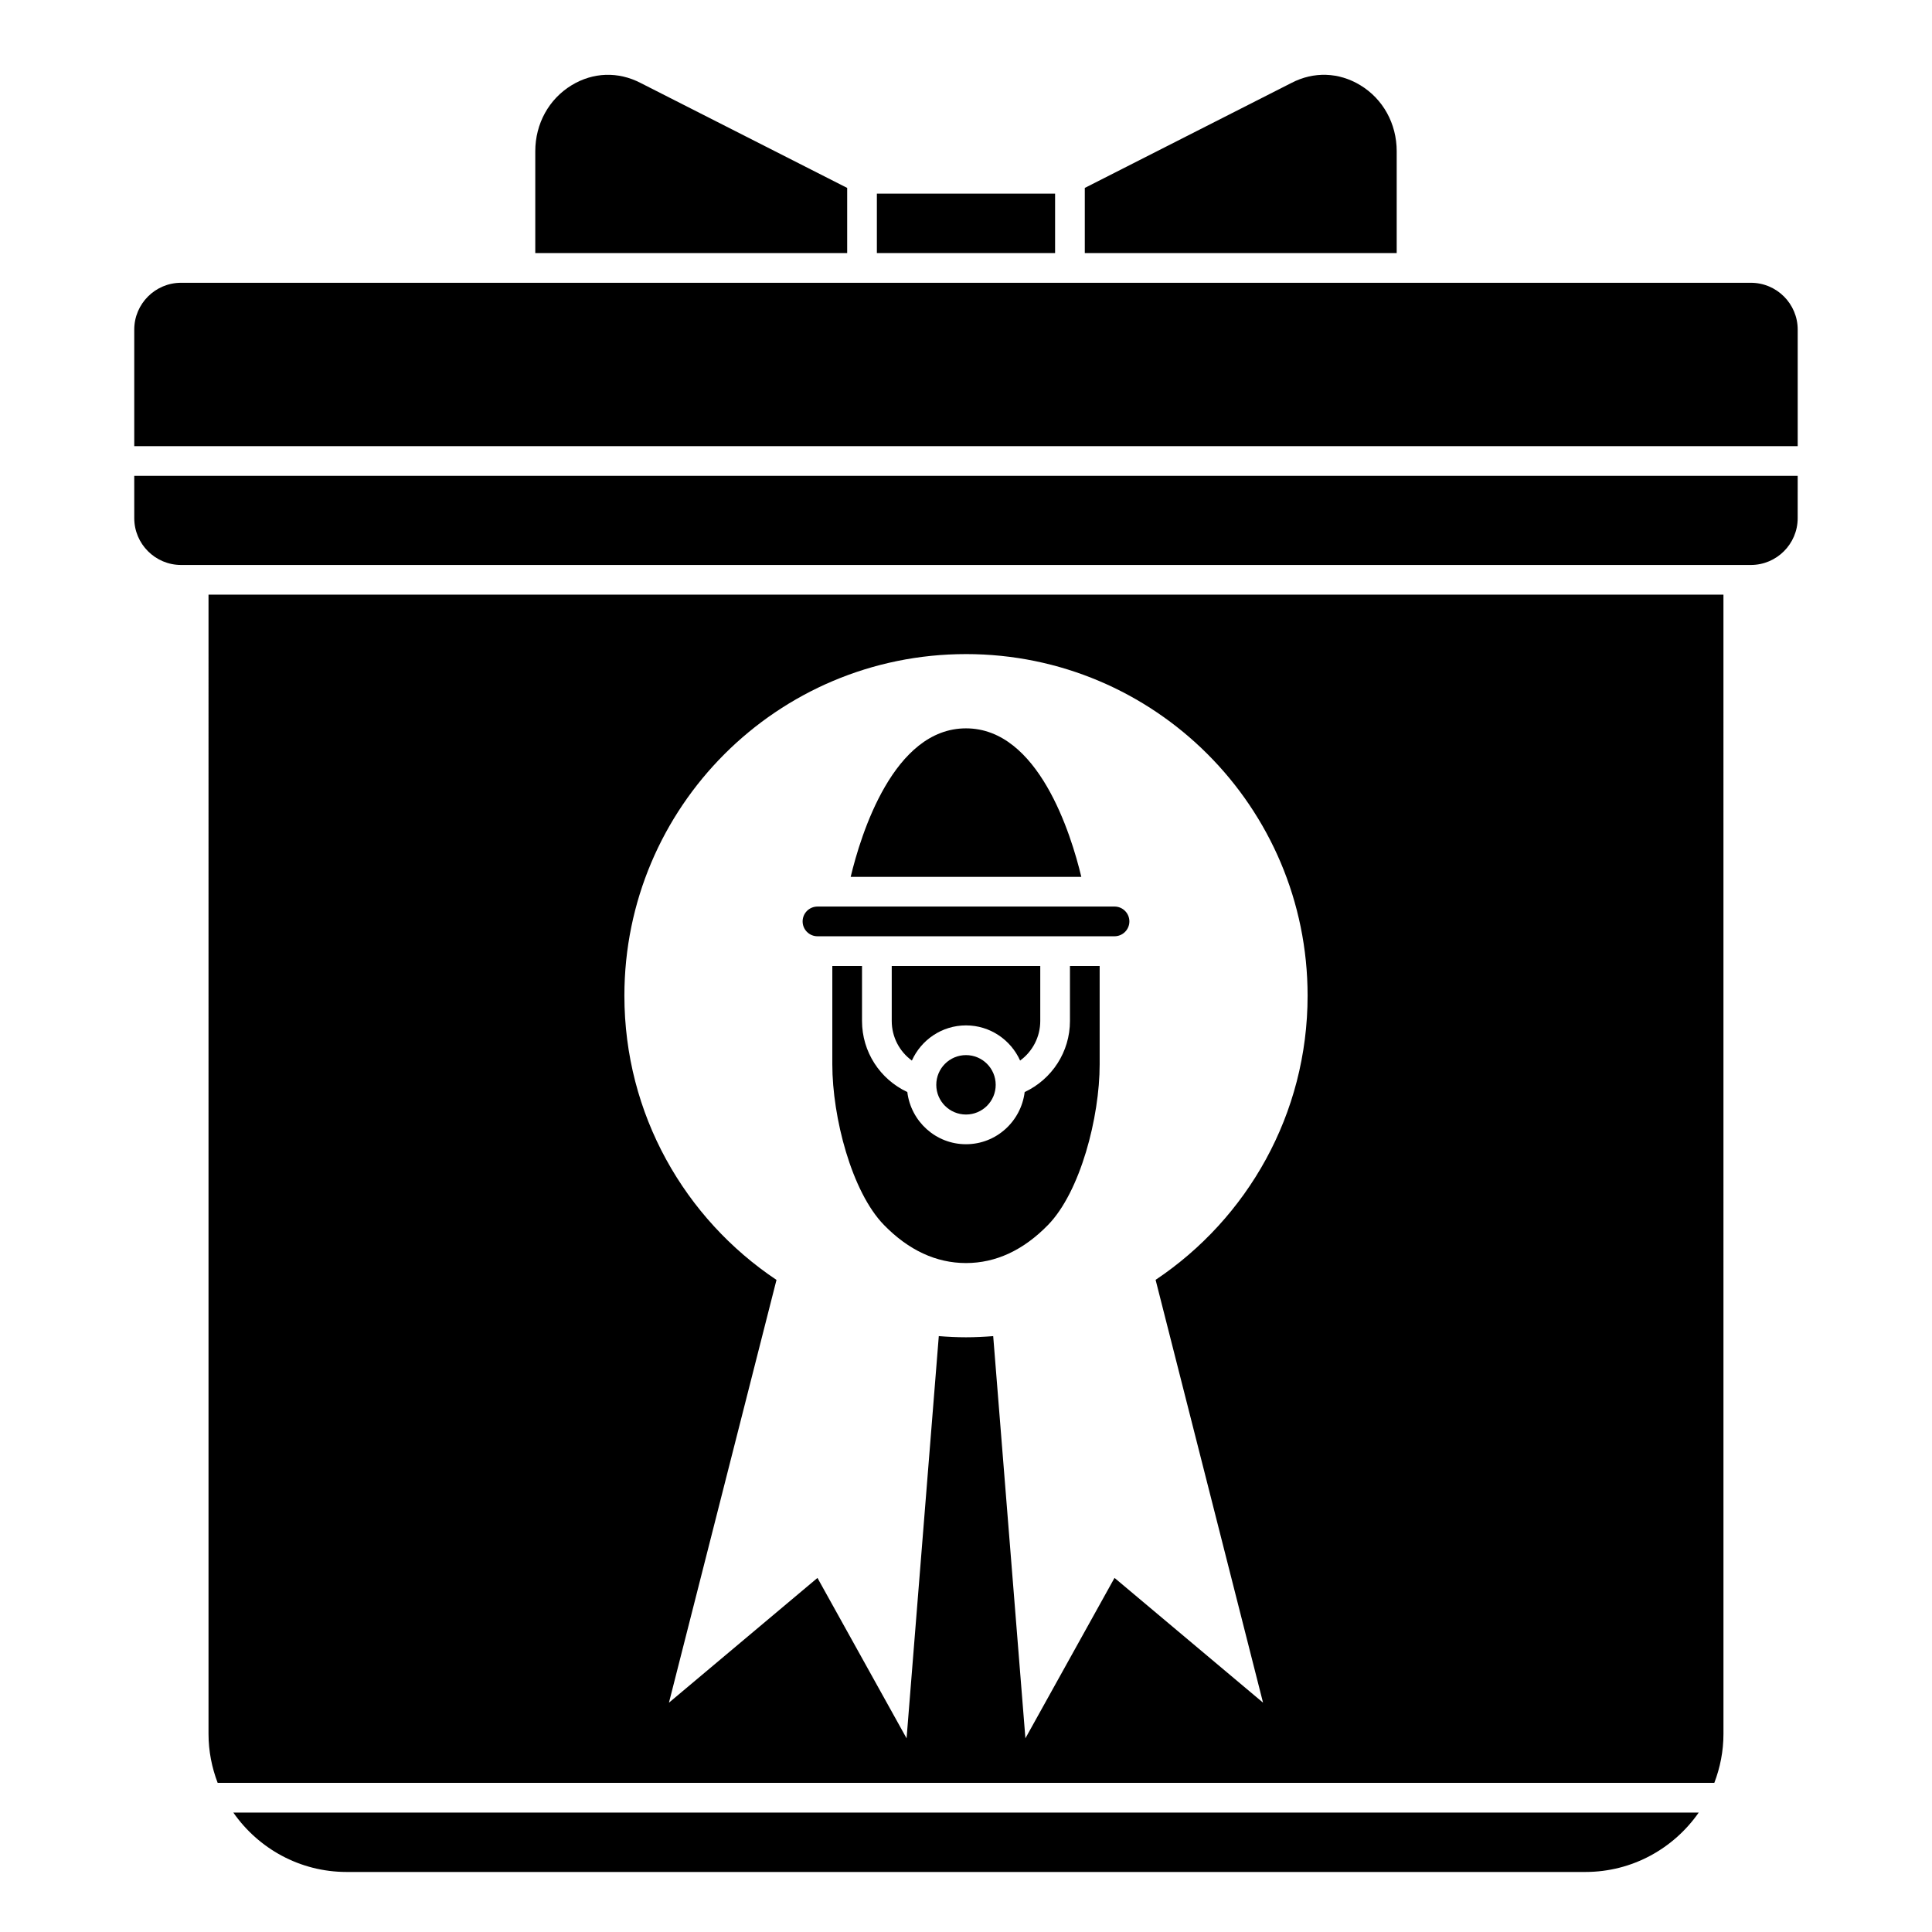 <?xml version="1.0" encoding="UTF-8"?>
<!-- Uploaded to: ICON Repo, www.iconrepo.com, Generator: ICON Repo Mixer Tools -->
<svg fill="#000000" width="800px" height="800px" version="1.1" viewBox="144 144 512 512" xmlns="http://www.w3.org/2000/svg">
 <g>
  <path d="m235.86 640.09h328.29c12.43 0 23.414-6.242 30.031-15.742h-388.35c6.617 9.5 17.602 15.742 30.031 15.742z"/>
  <path d="m414.34 425.06c3.289-2.398 5.34-6.254 5.34-10.484v-14.578h-39.359v14.578c0 4.234 2.047 8.094 5.336 10.484 2.465-5.477 7.949-9.32 14.344-9.32 6.387 0 11.875 3.84 14.34 9.32z"/>
  <path d="m400 337.02c-19.207 0-27.867 28.105-30.562 39.359h61.121c-2.691-11.254-11.352-39.359-30.559-39.359z"/>
  <path d="m407.87 431.49c0 4.348-3.523 7.871-7.871 7.871s-7.875-3.523-7.875-7.871c0-4.348 3.527-7.875 7.875-7.875s7.871 3.527 7.871 7.875"/>
  <path d="m427.55 414.58c0 8.152-4.754 15.422-12 18.824-0.961 7.769-7.527 13.828-15.551 13.828-8.027 0-14.594-6.059-15.551-13.828-7.25-3.398-12.004-10.664-12.004-18.824v-14.578h-7.871v26.066c0 14.02 5.117 33.766 13.68 42.555 6.531 6.699 13.848 10.098 21.746 10.098 7.894 0 15.211-3.398 21.742-10.098 8.562-8.789 13.68-28.535 13.68-42.555v-26.066h-7.871z"/>
  <path d="m360.64 392.12h78.719c2.172 0 3.938-1.762 3.938-3.938 0-2.172-1.762-3.938-3.938-3.938l-78.719 0.004c-2.172 0-3.938 1.762-3.938 3.938 0.004 2.172 1.766 3.934 3.938 3.934z"/>
  <path d="m368.51 193.8-54.734-27.809c-5.945-3.086-12.594-2.863-18.285 0.594-6.035 3.664-9.637 10.211-9.637 17.504v26.977h82.656z"/>
  <path d="m514.14 184.09c0-7.297-3.602-13.844-9.637-17.504-5.691-3.457-12.348-3.684-18.254-0.609l-54.766 27.824v17.266h82.656z"/>
  <path d="m376.38 195.32h47.23v15.742h-47.23z"/>
  <path d="m179.58 281.32c0 6.836 5.566 12.402 12.402 12.402h416.02c6.836 0 12.402-5.566 12.402-12.402l0.004-11.215h-440.83z"/>
  <path d="m608.01 218.94h-416.03c-6.836 0-12.402 5.566-12.402 12.402v30.895h440.83v-30.895c0-6.836-5.562-12.402-12.402-12.402z"/>
  <path d="m199.26 603.5c0 4.574 0.883 8.934 2.422 12.977h396.63c1.539-4.039 2.422-8.402 2.422-12.977l-0.004-301.91h-401.47zm200.74-286.16c50 0 90.527 40.527 90.527 90.527 0 31.406-15.996 59.066-40.281 75.305l28.473 112.05-39.359-33.062-23.617 42.508-8.535-106.58c-2.379 0.188-4.781 0.309-7.207 0.309-2.43 0-4.828-0.121-7.211-0.312l-8.535 106.59-23.617-42.508-39.359 33.062 28.5-112.04c-24.301-16.234-40.309-43.902-40.309-75.32 0-50 40.531-90.527 90.531-90.527z"/>
 </g>
</svg>